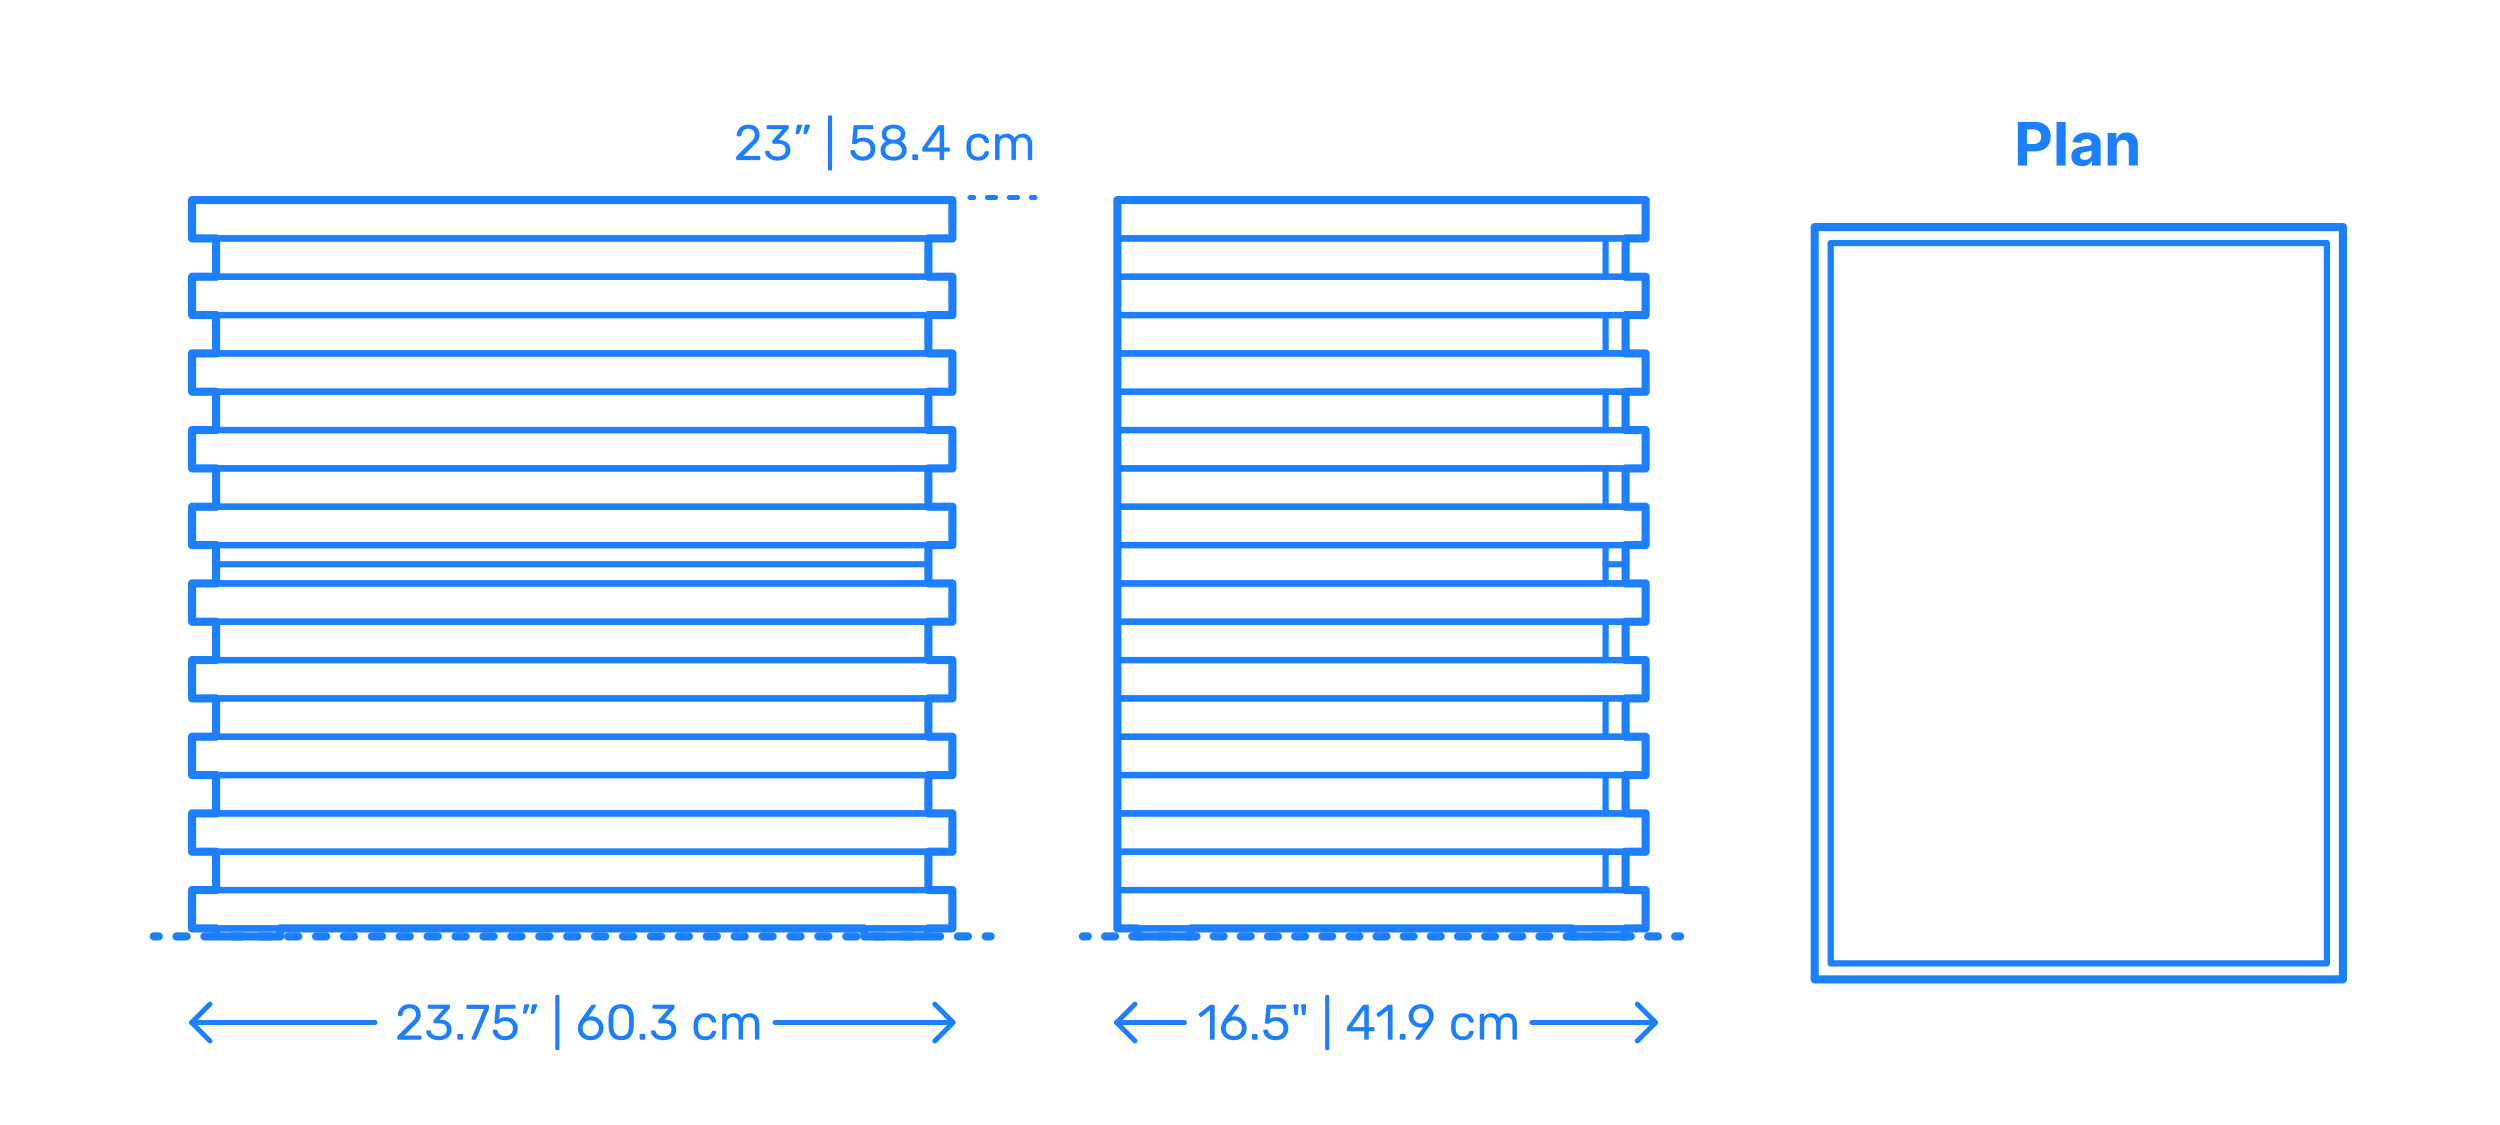 <?xml version="1.0" encoding="utf-8"?>
<!-- Generator: Adobe Illustrator 25.2.0, SVG Export Plug-In . SVG Version: 6.00 Build 0)  -->
<!DOCTYPE svg PUBLIC "-//W3C//DTD SVG 1.1//EN" "http://www.w3.org/Graphics/SVG/1.1/DTD/svg11.dtd">
<svg version="1.1" xmlns:x="http://ns.adobe.com/Extensibility/1.0/" xmlns:i="http://ns.adobe.com/AdobeIllustrator/10.0/" xmlns:graph="http://ns.adobe.com/Graphs/1.0/"
	 xmlns="http://www.w3.org/2000/svg" xmlns:xlink="http://www.w3.org/1999/xlink" x="0px" y="0px" width="1000px" height="450px"
	 viewBox="0 0 1000 450" enable-background="new 0 0 1000 450" xml:space="preserve">
<g id="FILL-BACKGROUND">
	<rect x="0" fill="#FFFFFF" width="1000" height="450"/>
</g>
<g id="N-DIMENSIONS">
	<g id="MTEXT_20_">
		<g>
			<g>
				<g>
					<path fill="#1B7FFF" d="M807.147,66.226V48.771h6.886c1.324,0,2.452,0.251,3.384,0.754c0.932,0.503,1.643,1.199,2.135,2.088
						c0.491,0.89,0.737,1.913,0.737,3.072s-0.25,2.182-0.75,3.068s-1.223,1.577-2.169,2.071c-0.946,0.494-2.09,0.741-3.431,0.741
						h-4.389v-2.957h3.792c0.71,0,1.297-0.124,1.76-0.371c0.463-0.247,0.81-0.591,1.04-1.031s0.345-0.947,0.345-1.521
						c0-0.579-0.115-1.086-0.345-1.521c-0.23-0.435-0.578-0.772-1.044-1.014s-1.057-0.362-1.773-0.362h-2.488v14.438H807.147z"/>
					<path fill="#1B7FFF" d="M826.255,48.771v17.454h-3.631V48.771H826.255z"/>
					<path fill="#1B7FFF" d="M832.885,66.473c-0.835,0-1.58-0.146-2.233-0.438c-0.653-0.293-1.169-0.728-1.547-1.305
						c-0.378-0.576-0.566-1.297-0.566-2.16c0-0.728,0.133-1.338,0.4-1.832c0.267-0.495,0.631-0.893,1.091-1.193
						c0.46-0.301,0.984-0.528,1.572-0.682c0.588-0.153,1.206-0.262,1.854-0.324c0.761-0.079,1.375-0.154,1.841-0.226
						s0.804-0.178,1.014-0.32c0.21-0.142,0.315-0.352,0.315-0.63v-0.052c0-0.539-0.169-0.957-0.507-1.253
						c-0.338-0.295-0.817-0.442-1.436-0.442c-0.653,0-1.173,0.144-1.56,0.43c-0.386,0.287-0.642,0.646-0.767,1.078l-3.358-0.272
						c0.17-0.795,0.506-1.484,1.006-2.066c0.5-0.583,1.146-1.031,1.939-1.347c0.792-0.315,1.711-0.474,2.757-0.474
						c0.728,0,1.425,0.086,2.092,0.256c0.667,0.171,1.262,0.435,1.781,0.793c0.52,0.357,0.931,0.816,1.231,1.376
						c0.301,0.56,0.452,1.229,0.452,2.008v8.829h-3.443V64.41h-0.103c-0.21,0.409-0.491,0.769-0.844,1.078
						c-0.352,0.31-0.775,0.552-1.27,0.725C834.104,66.386,833.533,66.473,832.885,66.473z M833.925,63.967
						c0.534,0,1.005-0.106,1.415-0.319s0.73-0.501,0.963-0.865c0.233-0.363,0.349-0.775,0.349-1.235v-1.39
						c-0.114,0.074-0.269,0.141-0.464,0.2s-0.417,0.114-0.661,0.162c-0.244,0.049-0.489,0.091-0.733,0.128s-0.466,0.069-0.665,0.098
						c-0.426,0.062-0.798,0.162-1.117,0.299c-0.318,0.136-0.565,0.319-0.741,0.55c-0.176,0.229-0.264,0.516-0.264,0.856
						c0,0.494,0.18,0.871,0.541,1.129C832.909,63.838,833.368,63.967,833.925,63.967z"/>
					<path fill="#1B7FFF" d="M846.708,58.657v7.568h-3.631V53.135h3.46v2.31h0.153c0.29-0.762,0.775-1.365,1.458-1.812
						c0.682-0.445,1.508-0.669,2.48-0.669c0.909,0,1.702,0.199,2.378,0.597c0.676,0.398,1.202,0.965,1.577,1.7
						c0.375,0.736,0.562,1.612,0.562,2.63v8.335h-3.631v-7.688c0.006-0.801-0.199-1.428-0.613-1.879
						c-0.415-0.452-0.986-0.678-1.713-0.678c-0.489,0-0.919,0.105-1.291,0.315s-0.662,0.516-0.87,0.916
						C846.821,57.613,846.714,58.095,846.708,58.657z"/>
				</g>
			</g>
		</g>
	</g>
	<g>
		<g>
			<g id="MTEXT_73_">
				<g>
					<g>
						<g>
							<path fill="#1B7FFF" d="M294.577,63.917c-0.087-0.087-0.13-0.197-0.13-0.33v-0.6c0-0.307,0.167-0.6,0.5-0.88l4.36-4.34
								c0.987-0.84,1.667-1.527,2.04-2.06c0.373-0.533,0.56-1.1,0.56-1.7c0-0.787-0.22-1.403-0.66-1.85
								c-0.44-0.446-1.08-0.67-1.92-0.67c-0.8,0-1.433,0.233-1.9,0.7s-0.753,1.093-0.86,1.88c-0.027,0.147-0.094,0.26-0.2,0.34
								c-0.107,0.08-0.213,0.12-0.32,0.12h-0.96c-0.12,0-0.22-0.04-0.3-0.12c-0.08-0.08-0.12-0.173-0.12-0.28
								c0.026-0.707,0.216-1.39,0.57-2.05c0.353-0.66,0.876-1.2,1.57-1.62s1.533-0.63,2.52-0.63c1.493,0,2.617,0.39,3.37,1.17
								c0.753,0.78,1.13,1.77,1.13,2.97c0,0.84-0.203,1.597-0.61,2.27c-0.407,0.673-1.043,1.383-1.91,2.13l-3.94,4h6.3
								c0.146,0,0.26,0.04,0.34,0.12s0.12,0.193,0.12,0.34v0.76c0,0.133-0.043,0.243-0.13,0.33c-0.086,0.087-0.197,0.13-0.33,0.13
								h-8.76C294.773,64.047,294.664,64.004,294.577,63.917z"/>
							<path fill="#1B7FFF" d="M308.367,63.737c-0.76-0.34-1.337-0.783-1.73-1.33c-0.394-0.546-0.604-1.113-0.63-1.7
								c0-0.12,0.04-0.217,0.12-0.29s0.18-0.11,0.3-0.11h0.9c0.146,0,0.267,0.03,0.36,0.09s0.167,0.177,0.22,0.35
								c0.173,0.68,0.55,1.16,1.13,1.44c0.58,0.28,1.263,0.42,2.05,0.42c0.96,0,1.723-0.23,2.29-0.69
								c0.566-0.46,0.85-1.117,0.85-1.97c0-1.626-0.994-2.44-2.98-2.44h-1.88c-0.134,0-0.244-0.043-0.33-0.13
								c-0.087-0.086-0.13-0.197-0.13-0.33v-0.52c0-0.2,0.073-0.373,0.22-0.52l3.9-4.32h-5.92c-0.133,0-0.243-0.04-0.33-0.12
								s-0.13-0.187-0.13-0.32v-0.72c0-0.146,0.043-0.263,0.13-0.35c0.087-0.086,0.197-0.13,0.33-0.13h7.92
								c0.146,0,0.263,0.043,0.35,0.13c0.086,0.087,0.13,0.204,0.13,0.35v0.66c0,0.147-0.067,0.3-0.2,0.46l-3.9,4.38h0.32
								c1.36,0.04,2.437,0.394,3.23,1.06c0.793,0.667,1.19,1.64,1.19,2.92c0,0.88-0.217,1.637-0.65,2.27
								c-0.434,0.633-1.037,1.12-1.81,1.46c-0.773,0.34-1.647,0.51-2.62,0.51C310.027,64.247,309.127,64.077,308.367,63.737z"/>
							<path fill="#1B7FFF" d="M318.316,53.527c-0.06-0.08-0.077-0.18-0.05-0.3l0.44-2.8c0.053-0.386,0.24-0.58,0.56-0.58h1.279
								c0.093,0,0.17,0.034,0.23,0.1c0.06,0.067,0.09,0.147,0.09,0.24c0,0.133-0.02,0.24-0.06,0.32l-1.04,2.7
								c-0.067,0.146-0.14,0.257-0.22,0.33s-0.2,0.11-0.36,0.11h-0.62C318.459,53.647,318.376,53.607,318.316,53.527z
								 M321.456,53.527c-0.06-0.08-0.077-0.18-0.05-0.3l0.44-2.8c0.053-0.386,0.24-0.58,0.56-0.58h1.28
								c0.093,0,0.17,0.034,0.23,0.1c0.06,0.067,0.09,0.147,0.09,0.24c0,0.133-0.02,0.24-0.06,0.32l-1.04,2.7
								c-0.067,0.146-0.14,0.257-0.22,0.33s-0.2,0.11-0.36,0.11h-0.62C321.599,53.647,321.516,53.607,321.456,53.527z"/>
							<path fill="#1B7FFF" d="M331.326,68.077c-0.08-0.086-0.12-0.197-0.12-0.33v-21.16c0-0.133,0.04-0.243,0.12-0.33
								c0.08-0.086,0.187-0.13,0.32-0.13h0.74c0.133,0,0.243,0.043,0.33,0.13c0.087,0.087,0.13,0.197,0.13,0.33v21.16
								c0,0.133-0.043,0.243-0.13,0.33c-0.086,0.087-0.197,0.13-0.33,0.13h-0.74C331.512,68.207,331.406,68.164,331.326,68.077z"/>
							<path fill="#1B7FFF" d="M342.465,63.707c-0.734-0.36-1.293-0.83-1.68-1.41s-0.593-1.203-0.62-1.87v-0.04
								c0-0.106,0.04-0.193,0.12-0.26c0.08-0.066,0.173-0.1,0.28-0.1h0.98c0.28,0,0.46,0.147,0.54,0.44
								c0.2,0.72,0.57,1.257,1.11,1.61c0.54,0.354,1.163,0.53,1.87,0.53c0.907,0,1.66-0.277,2.26-0.83s0.9-1.316,0.9-2.29
								c0-0.893-0.3-1.603-0.9-2.13s-1.354-0.79-2.26-0.79c-0.48,0-0.867,0.06-1.16,0.18c-0.293,0.12-0.594,0.293-0.9,0.52
								c-0.173,0.133-0.316,0.23-0.43,0.29c-0.113,0.06-0.237,0.09-0.37,0.09h-0.96c-0.12,0-0.227-0.043-0.32-0.13
								c-0.094-0.087-0.134-0.19-0.12-0.31l0.62-6.66c0.04-0.333,0.207-0.5,0.5-0.5h6.92c0.146,0,0.26,0.04,0.34,0.12
								s0.12,0.193,0.12,0.34v0.74c0,0.133-0.043,0.24-0.13,0.32c-0.087,0.08-0.197,0.12-0.33,0.12h-5.76l-0.36,4.02
								c0.64-0.453,1.5-0.68,2.58-0.68c0.893,0,1.707,0.177,2.44,0.53c0.733,0.354,1.316,0.87,1.75,1.55
								c0.433,0.68,0.65,1.487,0.65,2.42c0,0.987-0.217,1.837-0.65,2.55c-0.434,0.714-1.033,1.253-1.8,1.62
								c-0.767,0.367-1.644,0.55-2.63,0.55C344.065,64.247,343.198,64.067,342.465,63.707z"/>
							<path fill="#1B7FFF" d="M354.715,63.737c-0.793-0.34-1.41-0.83-1.85-1.47c-0.44-0.64-0.66-1.387-0.66-2.24
								c0-0.787,0.196-1.477,0.59-2.07c0.393-0.593,0.923-1.05,1.59-1.37c-0.533-0.307-0.947-0.71-1.24-1.21
								c-0.293-0.5-0.44-1.09-0.44-1.77c0-1.16,0.433-2.077,1.3-2.75s2.007-1.01,3.42-1.01s2.55,0.333,3.41,1
								c0.86,0.667,1.29,1.587,1.29,2.76c0,0.667-0.147,1.25-0.44,1.75c-0.293,0.5-0.7,0.91-1.22,1.23
								c0.667,0.32,1.197,0.777,1.59,1.37c0.393,0.593,0.59,1.29,0.59,2.09c0,0.854-0.22,1.597-0.66,2.23s-1.057,1.12-1.85,1.46
								s-1.697,0.51-2.71,0.51S355.508,64.077,354.715,63.737z M359.795,61.967c0.633-0.48,0.95-1.12,0.95-1.92
								s-0.317-1.44-0.95-1.92s-1.423-0.72-2.37-0.72c-0.96,0-1.757,0.24-2.39,0.72c-0.634,0.48-0.95,1.12-0.95,1.92
								s0.316,1.44,0.95,1.92c0.633,0.48,1.43,0.72,2.39,0.72C358.372,62.687,359.162,62.447,359.795,61.967z M359.485,55.247
								c0.56-0.4,0.84-0.933,0.84-1.6c0-0.68-0.277-1.223-0.83-1.63c-0.554-0.407-1.244-0.61-2.07-0.61
								c-0.84,0-1.533,0.204-2.08,0.61s-0.82,0.95-0.82,1.63c0,0.68,0.273,1.223,0.82,1.63s1.24,0.61,2.08,0.61
								C358.238,55.86,358.925,55.647,359.485,55.247z"/>
							<path fill="#1B7FFF" d="M365.055,63.917c-0.087-0.087-0.13-0.197-0.13-0.33v-1.38c0-0.133,0.043-0.247,0.13-0.34
								c0.086-0.093,0.196-0.14,0.33-0.14h1.38c0.133,0,0.243,0.047,0.33,0.14c0.087,0.094,0.13,0.207,0.13,0.34v1.38
								c0,0.133-0.043,0.243-0.13,0.33c-0.086,0.087-0.197,0.13-0.33,0.13h-1.38C365.251,64.047,365.142,64.004,365.055,63.917z"/>
							<path fill="#1B7FFF" d="M375.955,63.917c-0.087-0.087-0.13-0.197-0.13-0.33v-2.92h-6.5c-0.133,0-0.243-0.043-0.33-0.13
								c-0.087-0.087-0.13-0.197-0.13-0.33v-0.74c0-0.187,0.073-0.387,0.22-0.6l6.02-8.48c0.067-0.106,0.167-0.19,0.3-0.25
								c0.133-0.06,0.28-0.09,0.44-0.09h1.36c0.146,0,0.26,0.04,0.34,0.12c0.08,0.08,0.12,0.193,0.12,0.34v8.48h1.82
								c0.133,0,0.243,0.043,0.33,0.13c0.087,0.087,0.13,0.197,0.13,0.33v0.76c0,0.133-0.043,0.243-0.13,0.33
								c-0.087,0.086-0.197,0.13-0.33,0.13h-1.82v2.92c0,0.133-0.043,0.243-0.13,0.33c-0.087,0.087-0.197,0.13-0.33,0.13h-0.92
								C376.151,64.047,376.041,64.004,375.955,63.917z M370.945,59.027h4.9v-6.96L370.945,59.027z"/>
							<path fill="#1B7FFF" d="M387.844,63.037c-0.8-0.807-1.22-1.937-1.26-3.39l-0.02-0.8l0.02-0.8
								c0.04-1.453,0.46-2.583,1.26-3.39c0.8-0.807,1.913-1.21,3.34-1.21c0.96,0,1.77,0.17,2.43,0.51
								c0.66,0.34,1.153,0.763,1.48,1.27s0.503,1.013,0.53,1.52c0.013,0.12-0.03,0.227-0.13,0.32c-0.1,0.093-0.21,0.14-0.33,0.14
								h-0.88c-0.133,0-0.233-0.03-0.3-0.09c-0.067-0.06-0.133-0.17-0.2-0.33c-0.24-0.653-0.57-1.117-0.99-1.39
								s-0.95-0.41-1.59-0.41c-0.84,0-1.507,0.26-2,0.78c-0.494,0.52-0.76,1.313-0.8,2.38l-0.02,0.7l0.02,0.7
								c0.04,1.067,0.307,1.86,0.8,2.38c0.493,0.52,1.16,0.78,2,0.78c0.653,0,1.187-0.137,1.6-0.41
								c0.414-0.273,0.74-0.736,0.98-1.39c0.067-0.16,0.133-0.27,0.2-0.33c0.066-0.06,0.167-0.09,0.3-0.09h0.88
								c0.12,0,0.23,0.047,0.33,0.14c0.1,0.093,0.143,0.2,0.13,0.32c-0.027,0.494-0.204,0.994-0.53,1.5
								c-0.327,0.507-0.82,0.934-1.48,1.28c-0.66,0.346-1.47,0.52-2.43,0.52C389.757,64.247,388.645,63.844,387.844,63.037z"/>
							<path fill="#1B7FFF" d="M398.154,63.917c-0.087-0.087-0.13-0.197-0.13-0.33v-9.48c0-0.133,0.043-0.243,0.13-0.33
								c0.087-0.086,0.197-0.13,0.33-0.13h0.84c0.133,0,0.24,0.043,0.32,0.13c0.08,0.087,0.12,0.197,0.12,0.33v0.68
								c0.72-0.894,1.693-1.34,2.92-1.34c1.466,0,2.506,0.614,3.12,1.84c0.32-0.56,0.777-1.007,1.37-1.34
								c0.593-0.333,1.257-0.5,1.99-0.5c1.093,0,1.986,0.374,2.68,1.12c0.693,0.747,1.04,1.827,1.04,3.24v5.78
								c0,0.133-0.043,0.243-0.13,0.33c-0.087,0.087-0.197,0.13-0.33,0.13h-0.86c-0.133,0-0.244-0.043-0.33-0.13
								c-0.087-0.087-0.13-0.197-0.13-0.33v-5.6c0-1.066-0.22-1.83-0.66-2.29s-1.02-0.69-1.74-0.69c-0.64,0-1.19,0.237-1.65,0.71
								c-0.46,0.474-0.69,1.23-0.69,2.27v5.6c0,0.133-0.043,0.243-0.13,0.33c-0.087,0.087-0.197,0.13-0.33,0.13h-0.88
								c-0.133,0-0.244-0.043-0.33-0.13c-0.087-0.087-0.13-0.197-0.13-0.33v-5.6c0-1.053-0.23-1.813-0.69-2.28s-1.03-0.7-1.71-0.7
								c-0.64,0-1.19,0.233-1.65,0.7c-0.46,0.467-0.69,1.22-0.69,2.26v5.62c0,0.133-0.043,0.243-0.13,0.33
								c-0.087,0.087-0.197,0.13-0.33,0.13h-0.88C398.351,64.047,398.241,64.004,398.154,63.917z"/>
						</g>
					</g>
				</g>
			</g>
			<g>
				<g>
					
						<line fill="none" stroke="#1B7FFF" stroke-width="2" stroke-linecap="round" stroke-linejoin="round" x1="414" y1="79" x2="412.5" y2="79"/>
					
						<line fill="none" stroke="#1B7FFF" stroke-width="2" stroke-linecap="round" stroke-linejoin="round" stroke-dasharray="3.286,5.476" x1="407.024" y1="79" x2="392.238" y2="79"/>
					
						<line fill="none" stroke="#1B7FFF" stroke-width="2" stroke-linecap="round" stroke-linejoin="round" x1="389.5" y1="79" x2="388" y2="79"/>
				</g>
			</g>
		</g>
		<g>
			<g id="POLYLINE_357_">
				
					<polyline fill="none" stroke="#1B7FFF" stroke-width="2" stroke-linecap="round" stroke-linejoin="round" stroke-miterlimit="10" points="
					373.94,401.663 381.288,409.01 373.94,416.358 				"/>
			</g>
			<g id="POLYLINE_356_">
				
					<polyline fill="none" stroke="#1B7FFF" stroke-width="2" stroke-linecap="round" stroke-linejoin="round" stroke-miterlimit="10" points="
					83.981,401.663 76.633,409.01 83.981,416.358 				"/>
			</g>
			<g id="MTEXT_71_">
				<g>
					<g>
						<g>
							<path fill="#1B7FFF" d="M159.046,415.751c-0.087-0.087-0.13-0.197-0.13-0.33v-0.6c0-0.307,0.167-0.6,0.5-0.88l4.36-4.34
								c0.987-0.84,1.667-1.527,2.04-2.06c0.373-0.533,0.56-1.1,0.56-1.7c0-0.787-0.22-1.403-0.66-1.85
								c-0.44-0.446-1.08-0.67-1.92-0.67c-0.8,0-1.433,0.233-1.9,0.7s-0.753,1.093-0.86,1.88c-0.027,0.147-0.094,0.26-0.2,0.34
								c-0.107,0.08-0.213,0.12-0.32,0.12h-0.96c-0.12,0-0.22-0.04-0.3-0.12c-0.08-0.08-0.12-0.173-0.12-0.28
								c0.026-0.707,0.216-1.39,0.57-2.05c0.353-0.66,0.876-1.2,1.57-1.62s1.533-0.63,2.52-0.63c1.493,0,2.617,0.39,3.37,1.17
								c0.753,0.78,1.13,1.77,1.13,2.97c0,0.84-0.203,1.597-0.61,2.27c-0.407,0.673-1.043,1.383-1.91,2.13l-3.94,4h6.3
								c0.146,0,0.26,0.04,0.34,0.12s0.12,0.193,0.12,0.34v0.76c0,0.133-0.043,0.243-0.13,0.33c-0.086,0.087-0.197,0.13-0.33,0.13
								h-8.76C159.243,415.881,159.133,415.838,159.046,415.751z"/>
							<path fill="#1B7FFF" d="M172.836,415.571c-0.76-0.34-1.337-0.783-1.73-1.33c-0.394-0.546-0.604-1.113-0.63-1.7
								c0-0.12,0.04-0.217,0.12-0.29s0.18-0.11,0.3-0.11h0.9c0.146,0,0.267,0.03,0.36,0.09s0.167,0.177,0.22,0.35
								c0.173,0.68,0.55,1.16,1.13,1.44c0.58,0.28,1.263,0.42,2.05,0.42c0.96,0,1.723-0.23,2.29-0.69
								c0.566-0.46,0.85-1.117,0.85-1.97c0-1.626-0.994-2.44-2.98-2.44h-1.88c-0.134,0-0.244-0.043-0.33-0.13
								c-0.087-0.086-0.13-0.197-0.13-0.33v-0.52c0-0.2,0.073-0.373,0.22-0.52l3.9-4.32h-5.92c-0.133,0-0.243-0.04-0.33-0.12
								s-0.13-0.187-0.13-0.32v-0.72c0-0.146,0.043-0.263,0.13-0.35c0.087-0.086,0.197-0.13,0.33-0.13h7.92
								c0.146,0,0.263,0.043,0.35,0.13c0.086,0.087,0.13,0.204,0.13,0.35v0.66c0,0.147-0.067,0.3-0.2,0.46l-3.9,4.38h0.32
								c1.36,0.04,2.437,0.394,3.23,1.06c0.793,0.667,1.19,1.64,1.19,2.92c0,0.88-0.217,1.637-0.65,2.27
								c-0.434,0.633-1.037,1.12-1.81,1.46c-0.773,0.34-1.647,0.51-2.62,0.51C174.496,416.081,173.596,415.911,172.836,415.571z"/>
							<path fill="#1B7FFF" d="M183.066,415.751c-0.087-0.087-0.13-0.197-0.13-0.33v-1.38c0-0.133,0.043-0.247,0.13-0.34
								c0.086-0.093,0.196-0.14,0.33-0.14h1.38c0.133,0,0.243,0.047,0.33,0.14c0.087,0.094,0.13,0.207,0.13,0.34v1.38
								c0,0.133-0.043,0.243-0.13,0.33c-0.086,0.087-0.197,0.13-0.33,0.13h-1.38C183.262,415.881,183.152,415.838,183.066,415.751z"
								/>
							<path fill="#1B7FFF" d="M188.686,415.751c-0.073-0.087-0.11-0.19-0.11-0.31l0.04-0.18l5-11.7h-6.6
								c-0.133,0-0.244-0.043-0.33-0.13c-0.087-0.086-0.13-0.196-0.13-0.33v-0.74c0-0.146,0.04-0.263,0.12-0.35
								c0.08-0.086,0.193-0.13,0.34-0.13h8.16c0.146,0,0.26,0.043,0.34,0.13c0.08,0.087,0.12,0.204,0.12,0.35v0.68
								c0,0.24-0.054,0.5-0.16,0.78l-4.94,11.56c-0.067,0.147-0.14,0.267-0.22,0.36c-0.08,0.094-0.193,0.14-0.34,0.14h-1
								C188.855,415.881,188.759,415.838,188.686,415.751z"/>
							<path fill="#1B7FFF" d="M199.396,415.541c-0.734-0.36-1.293-0.83-1.68-1.41s-0.593-1.203-0.62-1.87v-0.04
								c0-0.106,0.04-0.193,0.12-0.26c0.08-0.066,0.173-0.1,0.28-0.1h0.98c0.28,0,0.46,0.147,0.54,0.44
								c0.2,0.72,0.57,1.257,1.11,1.61c0.54,0.354,1.163,0.53,1.87,0.53c0.907,0,1.66-0.277,2.26-0.83s0.9-1.316,0.9-2.29
								c0-0.893-0.3-1.603-0.9-2.13s-1.354-0.79-2.26-0.79c-0.48,0-0.867,0.06-1.16,0.18c-0.293,0.12-0.594,0.293-0.9,0.52
								c-0.173,0.133-0.316,0.23-0.43,0.29c-0.113,0.06-0.237,0.09-0.37,0.09h-0.96c-0.12,0-0.227-0.043-0.32-0.13
								c-0.094-0.087-0.134-0.19-0.12-0.31l0.62-6.66c0.04-0.333,0.207-0.5,0.5-0.5h6.92c0.146,0,0.26,0.04,0.34,0.12
								s0.12,0.193,0.12,0.34v0.74c0,0.133-0.043,0.24-0.13,0.32c-0.087,0.08-0.197,0.12-0.33,0.12h-5.76l-0.36,4.02
								c0.64-0.453,1.5-0.68,2.58-0.68c0.893,0,1.707,0.177,2.44,0.53c0.733,0.354,1.316,0.87,1.75,1.55
								c0.433,0.68,0.65,1.487,0.65,2.42c0,0.987-0.217,1.837-0.65,2.55c-0.434,0.714-1.033,1.253-1.8,1.62
								c-0.767,0.367-1.644,0.55-2.63,0.55C200.995,416.081,200.128,415.901,199.396,415.541z"/>
							<path fill="#1B7FFF" d="M209.225,405.361c-0.06-0.08-0.077-0.18-0.05-0.3l0.44-2.8c0.053-0.386,0.24-0.58,0.56-0.58h1.28
								c0.093,0,0.17,0.034,0.23,0.1c0.06,0.067,0.09,0.147,0.09,0.24c0,0.133-0.02,0.24-0.06,0.32l-1.04,2.7
								c-0.067,0.146-0.14,0.257-0.22,0.33s-0.2,0.11-0.36,0.11h-0.62C209.368,405.481,209.285,405.441,209.225,405.361z
								 M212.365,405.361c-0.06-0.08-0.077-0.18-0.05-0.3l0.44-2.8c0.053-0.386,0.24-0.58,0.56-0.58h1.28
								c0.093,0,0.17,0.034,0.23,0.1c0.06,0.067,0.09,0.147,0.09,0.24c0,0.133-0.02,0.24-0.06,0.32l-1.04,2.7
								c-0.067,0.146-0.14,0.257-0.22,0.33s-0.2,0.11-0.36,0.11h-0.62C212.508,405.481,212.425,405.441,212.365,405.361z"/>
							<path fill="#1B7FFF" d="M222.235,419.911c-0.08-0.086-0.12-0.197-0.12-0.33v-21.16c0-0.133,0.04-0.243,0.12-0.33
								c0.08-0.086,0.187-0.13,0.32-0.13h0.74c0.133,0,0.243,0.043,0.33,0.13c0.087,0.087,0.13,0.197,0.13,0.33v21.16
								c0,0.133-0.043,0.243-0.13,0.33c-0.086,0.087-0.197,0.13-0.33,0.13h-0.74C222.421,420.041,222.315,419.998,222.235,419.911z"
								/>
							<path fill="#1B7FFF" d="M233.524,415.431c-0.78-0.433-1.374-1.017-1.78-1.75c-0.407-0.733-0.61-1.533-0.61-2.4
								c0-1.146,0.46-2.373,1.38-3.68l3.82-5.32c0.013-0.013,0.05-0.06,0.11-0.14c0.06-0.08,0.137-0.143,0.23-0.19
								c0.093-0.046,0.2-0.07,0.32-0.07h0.98c0.12,0,0.217,0.043,0.29,0.13c0.073,0.087,0.11,0.19,0.11,0.31
								c0,0.067-0.034,0.153-0.1,0.26l-2.92,4.08c0.346-0.08,0.733-0.12,1.16-0.12c0.973,0,1.83,0.217,2.57,0.65
								c0.74,0.434,1.313,1.007,1.72,1.72c0.407,0.714,0.61,1.497,0.61,2.35c0,0.854-0.203,1.65-0.61,2.39
								c-0.407,0.74-0.997,1.33-1.77,1.77s-1.687,0.66-2.74,0.66C235.227,416.081,234.304,415.864,233.524,415.431z
								 M237.894,414.061c0.493-0.24,0.886-0.597,1.18-1.07c0.293-0.473,0.44-1.043,0.44-1.71c0-0.653-0.15-1.216-0.45-1.69
								c-0.3-0.473-0.697-0.833-1.19-1.08c-0.494-0.247-1.027-0.37-1.6-0.37c-0.574,0-1.107,0.124-1.6,0.37
								c-0.494,0.247-0.887,0.607-1.18,1.08c-0.293,0.474-0.44,1.037-0.44,1.69c0,0.667,0.146,1.237,0.44,1.71
								c0.293,0.474,0.687,0.83,1.18,1.07c0.493,0.24,1.026,0.36,1.6,0.36C236.86,414.421,237.4,414.301,237.894,414.061z"/>
							<path fill="#1B7FFF" d="M244.703,414.571c-0.793-1.006-1.217-2.323-1.27-3.95l-0.02-1.72l0.02-1.78
								c0.04-1.613,0.463-2.923,1.27-3.93s2.063-1.51,3.77-1.51c1.72,0,2.983,0.503,3.79,1.51s1.23,2.317,1.27,3.93
								c0.013,0.373,0.02,0.967,0.02,1.78c0,0.787-0.007,1.36-0.02,1.72c-0.053,1.626-0.477,2.943-1.27,3.95
								c-0.793,1.007-2.057,1.51-3.79,1.51C246.753,416.081,245.497,415.578,244.703,414.571z M250.793,413.401
								c0.52-0.68,0.793-1.64,0.82-2.88c0.013-0.387,0.02-0.94,0.02-1.66c0-0.733-0.007-1.28-0.02-1.64
								c-0.027-1.227-0.303-2.183-0.83-2.87c-0.527-0.687-1.297-1.03-2.31-1.03s-1.78,0.343-2.3,1.03
								c-0.52,0.687-0.793,1.643-0.82,2.87l-0.02,1.64l0.02,1.66c0.026,1.24,0.3,2.2,0.82,2.88s1.287,1.02,2.3,1.02
								C249.5,414.421,250.273,414.081,250.793,413.401z"/>
							<path fill="#1B7FFF" d="M255.984,415.751c-0.087-0.087-0.13-0.197-0.13-0.33v-1.38c0-0.133,0.043-0.247,0.13-0.34
								c0.086-0.093,0.196-0.14,0.33-0.14h1.38c0.133,0,0.243,0.047,0.33,0.14c0.087,0.094,0.13,0.207,0.13,0.34v1.38
								c0,0.133-0.043,0.243-0.13,0.33c-0.086,0.087-0.197,0.13-0.33,0.13h-1.38C256.18,415.881,256.07,415.838,255.984,415.751z"/>
							<path fill="#1B7FFF" d="M262.714,415.571c-0.76-0.34-1.337-0.783-1.73-1.33c-0.394-0.546-0.604-1.113-0.63-1.7
								c0-0.12,0.04-0.217,0.12-0.29s0.18-0.11,0.3-0.11h0.9c0.146,0,0.267,0.03,0.36,0.09s0.167,0.177,0.22,0.35
								c0.173,0.68,0.55,1.16,1.13,1.44c0.58,0.28,1.263,0.42,2.05,0.42c0.96,0,1.723-0.23,2.29-0.69
								c0.566-0.46,0.85-1.117,0.85-1.97c0-1.626-0.994-2.44-2.98-2.44h-1.88c-0.134,0-0.244-0.043-0.33-0.13
								c-0.087-0.086-0.13-0.197-0.13-0.33v-0.52c0-0.2,0.073-0.373,0.22-0.52l3.9-4.32h-5.92c-0.133,0-0.243-0.04-0.33-0.12
								s-0.13-0.187-0.13-0.32v-0.72c0-0.146,0.043-0.263,0.13-0.35c0.087-0.086,0.197-0.13,0.33-0.13h7.92
								c0.146,0,0.263,0.043,0.35,0.13c0.086,0.087,0.13,0.204,0.13,0.35v0.66c0,0.147-0.067,0.3-0.2,0.46l-3.9,4.38h0.32
								c1.36,0.04,2.437,0.394,3.23,1.06c0.793,0.667,1.19,1.64,1.19,2.92c0,0.88-0.217,1.637-0.65,2.27
								c-0.434,0.633-1.037,1.12-1.81,1.46c-0.773,0.34-1.647,0.51-2.62,0.51C264.374,416.081,263.474,415.911,262.714,415.571z"/>
							<path fill="#1B7FFF" d="M278.693,414.871c-0.8-0.807-1.22-1.937-1.26-3.39l-0.02-0.8l0.02-0.8
								c0.04-1.453,0.46-2.583,1.26-3.39c0.8-0.807,1.913-1.21,3.34-1.21c0.96,0,1.77,0.17,2.429,0.51
								c0.66,0.34,1.153,0.763,1.48,1.27s0.503,1.013,0.53,1.52c0.013,0.12-0.03,0.227-0.13,0.32c-0.1,0.093-0.21,0.14-0.33,0.14
								h-0.88c-0.133,0-0.233-0.03-0.3-0.09c-0.067-0.06-0.133-0.17-0.2-0.33c-0.24-0.653-0.57-1.117-0.989-1.39
								c-0.42-0.273-0.95-0.41-1.59-0.41c-0.84,0-1.507,0.26-2,0.78c-0.494,0.52-0.76,1.313-0.8,2.38l-0.02,0.7l0.02,0.7
								c0.04,1.067,0.307,1.86,0.8,2.38c0.493,0.52,1.16,0.78,2,0.78c0.653,0,1.187-0.137,1.6-0.41
								c0.413-0.273,0.74-0.736,0.979-1.39c0.067-0.16,0.133-0.27,0.2-0.33c0.066-0.06,0.167-0.09,0.3-0.09h0.88
								c0.12,0,0.23,0.047,0.33,0.14c0.1,0.093,0.143,0.2,0.13,0.32c-0.027,0.494-0.204,0.994-0.53,1.5
								c-0.327,0.507-0.82,0.934-1.48,1.28c-0.659,0.346-1.469,0.52-2.429,0.52C280.606,416.081,279.493,415.678,278.693,414.871z"
								/>
							<path fill="#1B7FFF" d="M289.002,415.751c-0.087-0.087-0.13-0.197-0.13-0.33v-9.48c0-0.133,0.043-0.243,0.13-0.33
								c0.087-0.086,0.197-0.13,0.33-0.13h0.84c0.133,0,0.24,0.043,0.32,0.13c0.08,0.087,0.12,0.197,0.12,0.33v0.68
								c0.72-0.894,1.693-1.34,2.92-1.34c1.466,0,2.506,0.614,3.12,1.84c0.32-0.56,0.777-1.007,1.37-1.34
								c0.593-0.333,1.257-0.5,1.99-0.5c1.093,0,1.986,0.374,2.68,1.12c0.693,0.747,1.04,1.827,1.04,3.24v5.78
								c0,0.133-0.043,0.243-0.13,0.33c-0.087,0.087-0.197,0.13-0.33,0.13h-0.86c-0.133,0-0.244-0.043-0.33-0.13
								c-0.087-0.087-0.13-0.197-0.13-0.33v-5.6c0-1.066-0.22-1.83-0.66-2.29s-1.02-0.69-1.74-0.69c-0.64,0-1.19,0.237-1.65,0.71
								c-0.46,0.474-0.69,1.23-0.69,2.27v5.6c0,0.133-0.043,0.243-0.13,0.33c-0.087,0.087-0.197,0.13-0.33,0.13h-0.88
								c-0.133,0-0.244-0.043-0.33-0.13c-0.087-0.087-0.13-0.197-0.13-0.33v-5.6c0-1.053-0.23-1.813-0.69-2.28s-1.03-0.7-1.71-0.7
								c-0.64,0-1.19,0.233-1.65,0.7c-0.46,0.467-0.69,1.22-0.69,2.26v5.62c0,0.133-0.043,0.243-0.13,0.33
								c-0.087,0.087-0.197,0.13-0.33,0.13h-0.88C289.199,415.881,289.089,415.838,289.002,415.751z"/>
						</g>
					</g>
				</g>
			</g>
			<g id="POLYLINE_355_">
				
					<line fill="none" stroke="#1B7FFF" stroke-width="2" stroke-linecap="round" stroke-linejoin="round" stroke-miterlimit="10" x1="380.288" y1="409.01" x2="310" y2="409.01"/>
			</g>
			<g id="POLYLINE_354_">
				
					<line fill="none" stroke="#1B7FFF" stroke-width="2" stroke-linecap="round" stroke-linejoin="round" stroke-miterlimit="10" x1="150" y1="409.01" x2="76.633" y2="409.01"/>
			</g>
		</g>
		<g>
			<g id="POLYLINE_353_">
				
					<polyline fill="none" stroke="#1B7FFF" stroke-width="2" stroke-linecap="round" stroke-linejoin="round" stroke-miterlimit="10" points="
					654.94,401.663 662.288,409.01 654.94,416.358 				"/>
			</g>
			<g id="POLYLINE_352_">
				
					<polyline fill="none" stroke="#1B7FFF" stroke-width="2" stroke-linecap="round" stroke-linejoin="round" stroke-miterlimit="10" points="
					453.981,401.663 446.633,409.01 453.981,416.358 				"/>
			</g>
			<g id="MTEXT_64_">
				<g>
					<g>
						<g>
							<path fill="#1B7FFF" d="M484.106,415.751c-0.08-0.087-0.12-0.197-0.12-0.33v-11.28l-3.36,2.58
								c-0.094,0.08-0.194,0.12-0.3,0.12c-0.12,0-0.233-0.066-0.34-0.2l-0.48-0.62c-0.067-0.093-0.1-0.187-0.1-0.28
								c0-0.146,0.066-0.267,0.2-0.36l4.34-3.36c0.146-0.093,0.32-0.14,0.52-0.14h0.94c0.133,0,0.243,0.043,0.33,0.13
								c0.086,0.087,0.13,0.197,0.13,0.33v13.08c0,0.133-0.043,0.243-0.13,0.33c-0.087,0.087-0.197,0.13-0.33,0.13h-0.98
								C484.292,415.881,484.186,415.838,484.106,415.751z"/>
							<path fill="#1B7FFF" d="M490.776,415.431c-0.78-0.433-1.374-1.017-1.78-1.75c-0.407-0.733-0.61-1.533-0.61-2.4
								c0-1.146,0.46-2.373,1.38-3.68l3.82-5.32c0.013-0.013,0.05-0.06,0.11-0.14c0.06-0.08,0.137-0.143,0.23-0.19
								c0.093-0.046,0.2-0.07,0.32-0.07h0.98c0.12,0,0.217,0.043,0.29,0.13c0.073,0.087,0.11,0.19,0.11,0.31
								c0,0.067-0.034,0.153-0.1,0.26l-2.92,4.08c0.346-0.08,0.733-0.12,1.16-0.12c0.973,0,1.83,0.217,2.57,0.65
								c0.74,0.434,1.313,1.007,1.72,1.72c0.406,0.714,0.609,1.497,0.609,2.35c0,0.854-0.203,1.65-0.609,2.39
								c-0.407,0.74-0.997,1.33-1.77,1.77s-1.687,0.66-2.74,0.66C492.479,416.081,491.556,415.864,490.776,415.431z
								 M495.146,414.061c0.493-0.24,0.886-0.597,1.18-1.07c0.293-0.473,0.44-1.043,0.44-1.71c0-0.653-0.15-1.216-0.45-1.69
								c-0.3-0.473-0.697-0.833-1.19-1.08c-0.494-0.247-1.027-0.37-1.6-0.37c-0.574,0-1.107,0.124-1.6,0.37
								c-0.494,0.247-0.887,0.607-1.18,1.08c-0.293,0.474-0.44,1.037-0.44,1.69c0,0.667,0.146,1.237,0.44,1.71
								c0.293,0.474,0.687,0.83,1.18,1.07c0.493,0.24,1.026,0.36,1.6,0.36C494.112,414.421,494.652,414.301,495.146,414.061z"/>
							<path fill="#1B7FFF" d="M500.895,415.751c-0.087-0.087-0.13-0.197-0.13-0.33v-1.38c0-0.133,0.043-0.247,0.13-0.34
								c0.086-0.093,0.196-0.14,0.33-0.14h1.38c0.133,0,0.243,0.047,0.33,0.14c0.087,0.094,0.13,0.207,0.13,0.34v1.38
								c0,0.133-0.043,0.243-0.13,0.33c-0.086,0.087-0.197,0.13-0.33,0.13h-1.38C501.091,415.881,500.981,415.838,500.895,415.751z"
								/>
							<path fill="#1B7FFF" d="M507.625,415.541c-0.734-0.36-1.293-0.83-1.68-1.41s-0.593-1.203-0.62-1.87v-0.04
								c0-0.106,0.04-0.193,0.12-0.26c0.08-0.066,0.173-0.1,0.28-0.1h0.98c0.28,0,0.46,0.147,0.54,0.44
								c0.2,0.72,0.57,1.257,1.11,1.61c0.54,0.354,1.163,0.53,1.87,0.53c0.907,0,1.66-0.277,2.26-0.83s0.9-1.316,0.9-2.29
								c0-0.893-0.3-1.603-0.9-2.13s-1.354-0.79-2.26-0.79c-0.48,0-0.867,0.06-1.16,0.18c-0.293,0.12-0.594,0.293-0.9,0.52
								c-0.173,0.133-0.316,0.23-0.43,0.29c-0.113,0.06-0.237,0.09-0.37,0.09h-0.96c-0.12,0-0.227-0.043-0.32-0.13
								c-0.094-0.087-0.134-0.19-0.12-0.31l0.62-6.66c0.04-0.333,0.207-0.5,0.5-0.5h6.92c0.146,0,0.26,0.04,0.34,0.12
								s0.12,0.193,0.12,0.34v0.74c0,0.133-0.043,0.24-0.13,0.32c-0.087,0.08-0.197,0.12-0.33,0.12h-5.76l-0.36,4.02
								c0.64-0.453,1.5-0.68,2.58-0.68c0.893,0,1.707,0.177,2.44,0.53c0.733,0.354,1.316,0.87,1.75,1.55
								c0.433,0.68,0.65,1.487,0.65,2.42c0,0.987-0.217,1.837-0.65,2.55c-0.434,0.714-1.033,1.253-1.8,1.62
								c-0.767,0.367-1.644,0.55-2.63,0.55C509.225,416.081,508.358,415.901,507.625,415.541z"/>
							<path fill="#1B7FFF" d="M517.725,405.621l-0.34-3.48v-0.08c0-0.12,0.037-0.213,0.11-0.28c0.073-0.066,0.17-0.1,0.29-0.1h1.26
								c0.133,0,0.237,0.043,0.31,0.13s0.103,0.197,0.09,0.33l-0.34,3.48c-0.027,0.293-0.16,0.44-0.4,0.44h-0.58
								C517.885,406.061,517.751,405.914,517.725,405.621z M520.785,405.621l-0.34-3.48v-0.04c0-0.133,0.036-0.237,0.11-0.31
								c0.073-0.073,0.17-0.11,0.29-0.11h1.26c0.133,0,0.237,0.043,0.31,0.13s0.103,0.197,0.09,0.33l-0.34,3.48
								c-0.027,0.293-0.16,0.44-0.4,0.44h-0.58C520.945,406.061,520.811,405.914,520.785,405.621z"/>
							<path fill="#1B7FFF" d="M530.185,419.911c-0.08-0.086-0.12-0.197-0.12-0.33v-21.16c0-0.133,0.04-0.243,0.12-0.33
								c0.08-0.086,0.187-0.13,0.32-0.13h0.74c0.133,0,0.243,0.043,0.33,0.13c0.087,0.087,0.13,0.197,0.13,0.33v21.16
								c0,0.133-0.043,0.243-0.13,0.33c-0.086,0.087-0.197,0.13-0.33,0.13h-0.74C530.371,420.041,530.265,419.998,530.185,419.911z"
								/>
							<path fill="#1B7FFF" d="M545.814,415.751c-0.087-0.087-0.13-0.197-0.13-0.33v-2.92h-6.5c-0.133,0-0.244-0.043-0.33-0.13
								c-0.087-0.087-0.13-0.197-0.13-0.33v-0.74c0-0.187,0.073-0.387,0.22-0.6l6.02-8.48c0.067-0.106,0.167-0.19,0.3-0.25
								c0.133-0.06,0.28-0.09,0.44-0.09h1.36c0.146,0,0.26,0.04,0.339,0.12c0.08,0.08,0.12,0.193,0.12,0.34v8.48h1.82
								c0.133,0,0.243,0.043,0.33,0.13c0.087,0.087,0.13,0.197,0.13,0.33v0.76c0,0.133-0.043,0.243-0.13,0.33
								c-0.087,0.086-0.197,0.13-0.33,0.13h-1.82v2.92c0,0.133-0.043,0.243-0.13,0.33c-0.087,0.087-0.197,0.13-0.33,0.13h-0.92
								C546.011,415.881,545.9,415.838,545.814,415.751z M540.804,410.861h4.9v-6.96L540.804,410.861z"/>
							<path fill="#1B7FFF" d="M555.264,415.751c-0.08-0.087-0.12-0.197-0.12-0.33v-11.28l-3.36,2.58
								c-0.094,0.08-0.194,0.12-0.3,0.12c-0.12,0-0.233-0.066-0.34-0.2l-0.48-0.62c-0.067-0.093-0.1-0.187-0.1-0.28
								c0-0.146,0.066-0.267,0.2-0.36l4.34-3.36c0.146-0.093,0.32-0.14,0.52-0.14h0.94c0.133,0,0.243,0.043,0.33,0.13
								c0.086,0.087,0.13,0.197,0.13,0.33v13.08c0,0.133-0.043,0.243-0.13,0.33c-0.087,0.087-0.197,0.13-0.33,0.13h-0.98
								C555.45,415.881,555.343,415.838,555.264,415.751z"/>
							<path fill="#1B7FFF" d="M560.054,415.751c-0.087-0.087-0.13-0.197-0.13-0.33v-1.38c0-0.133,0.043-0.247,0.13-0.34
								c0.086-0.093,0.196-0.14,0.33-0.14h1.38c0.133,0,0.243,0.047,0.33,0.14c0.087,0.094,0.13,0.207,0.13,0.34v1.38
								c0,0.133-0.043,0.243-0.13,0.33c-0.086,0.087-0.197,0.13-0.33,0.13h-1.38C560.25,415.881,560.14,415.838,560.054,415.751z"/>
							<path fill="#1B7FFF" d="M566.253,415.751c-0.073-0.087-0.11-0.19-0.11-0.31c0-0.093,0.026-0.18,0.08-0.26l3.08-4.28
								c-0.32,0.08-0.693,0.12-1.12,0.12c-0.96-0.013-1.8-0.237-2.52-0.67s-1.27-1-1.65-1.7s-0.57-1.45-0.57-2.25
								s0.19-1.56,0.57-2.28c0.38-0.72,0.946-1.307,1.7-1.76c0.753-0.453,1.663-0.68,2.73-0.68s1.98,0.22,2.74,0.66
								c0.76,0.44,1.333,1.017,1.72,1.73c0.386,0.713,0.58,1.477,0.58,2.29c0,0.733-0.13,1.38-0.39,1.94
								c-0.26,0.56-0.604,1.14-1.03,1.74l-3.88,5.44c-0.093,0.12-0.184,0.217-0.27,0.29c-0.087,0.073-0.21,0.11-0.37,0.11h-1
								C566.423,415.881,566.327,415.838,566.253,415.751z M570.023,409.061c0.48-0.253,0.86-0.61,1.14-1.07s0.42-0.99,0.42-1.59
								c0-0.613-0.14-1.153-0.42-1.62c-0.28-0.466-0.66-0.827-1.14-1.08c-0.48-0.253-1.007-0.38-1.58-0.38
								c-0.56,0-1.077,0.127-1.55,0.38c-0.474,0.253-0.85,0.614-1.13,1.08c-0.28,0.467-0.42,1.007-0.42,1.62
								c0,0.6,0.14,1.13,0.42,1.59c0.28,0.46,0.653,0.817,1.12,1.07c0.466,0.253,0.986,0.38,1.56,0.38
								S569.543,409.314,570.023,409.061z"/>
							<path fill="#1B7FFF" d="M581.723,414.871c-0.8-0.807-1.22-1.937-1.26-3.39l-0.02-0.8l0.02-0.8
								c0.04-1.453,0.46-2.583,1.26-3.39c0.8-0.807,1.913-1.21,3.34-1.21c0.96,0,1.77,0.17,2.43,0.51
								c0.66,0.34,1.153,0.763,1.48,1.27s0.503,1.013,0.53,1.52c0.013,0.12-0.03,0.227-0.13,0.32c-0.1,0.093-0.21,0.14-0.33,0.14
								h-0.88c-0.133,0-0.233-0.03-0.3-0.09c-0.067-0.06-0.133-0.17-0.2-0.33c-0.24-0.653-0.57-1.117-0.99-1.39
								s-0.95-0.41-1.59-0.41c-0.84,0-1.507,0.26-2,0.78c-0.494,0.52-0.76,1.313-0.8,2.38l-0.02,0.7l0.02,0.7
								c0.04,1.067,0.307,1.86,0.8,2.38c0.493,0.52,1.16,0.78,2,0.78c0.653,0,1.187-0.137,1.6-0.41
								c0.414-0.273,0.74-0.736,0.98-1.39c0.067-0.16,0.133-0.27,0.2-0.33c0.066-0.06,0.167-0.09,0.3-0.09h0.88
								c0.12,0,0.23,0.047,0.33,0.14c0.1,0.093,0.143,0.2,0.13,0.32c-0.027,0.494-0.204,0.994-0.53,1.5
								c-0.327,0.507-0.82,0.934-1.48,1.28c-0.66,0.346-1.47,0.52-2.43,0.52C583.636,416.081,582.523,415.678,581.723,414.871z"/>
							<path fill="#1B7FFF" d="M592.033,415.751c-0.087-0.087-0.13-0.197-0.13-0.33v-9.48c0-0.133,0.043-0.243,0.13-0.33
								c0.087-0.086,0.197-0.13,0.33-0.13h0.84c0.133,0,0.24,0.043,0.32,0.13c0.08,0.087,0.12,0.197,0.12,0.33v0.68
								c0.72-0.894,1.693-1.34,2.919-1.34c1.466,0,2.506,0.614,3.12,1.84c0.32-0.56,0.777-1.007,1.37-1.34
								c0.593-0.333,1.257-0.5,1.99-0.5c1.093,0,1.986,0.374,2.68,1.12c0.693,0.747,1.04,1.827,1.04,3.24v5.78
								c0,0.133-0.043,0.243-0.13,0.33c-0.087,0.087-0.197,0.13-0.33,0.13h-0.86c-0.133,0-0.244-0.043-0.33-0.13
								c-0.087-0.087-0.13-0.197-0.13-0.33v-5.6c0-1.066-0.22-1.83-0.66-2.29s-1.02-0.69-1.74-0.69c-0.64,0-1.19,0.237-1.65,0.71
								c-0.46,0.474-0.69,1.23-0.69,2.27v5.6c0,0.133-0.043,0.243-0.13,0.33c-0.087,0.087-0.197,0.13-0.33,0.13h-0.88
								c-0.133,0-0.244-0.043-0.33-0.13c-0.087-0.087-0.13-0.197-0.13-0.33v-5.6c0-1.053-0.23-1.813-0.69-2.28s-1.03-0.7-1.71-0.7
								c-0.64,0-1.189,0.233-1.649,0.7c-0.46,0.467-0.69,1.22-0.69,2.26v5.62c0,0.133-0.043,0.243-0.13,0.33
								c-0.087,0.087-0.197,0.13-0.33,0.13h-0.88C592.229,415.881,592.12,415.838,592.033,415.751z"/>
						</g>
					</g>
				</g>
			</g>
			<g id="POLYLINE_351_">
				
					<line fill="none" stroke="#1B7FFF" stroke-width="2" stroke-linecap="round" stroke-linejoin="round" stroke-miterlimit="10" x1="661.288" y1="409.01" x2="612.772" y2="409.01"/>
			</g>
			<g id="POLYLINE_350_">
				
					<line fill="none" stroke="#1B7FFF" stroke-width="2" stroke-linecap="round" stroke-linejoin="round" stroke-miterlimit="10" x1="473.772" y1="409.01" x2="446.633" y2="409.01"/>
			</g>
		</g>
	</g>
</g>
<g id="N-TEXT">
</g>
<g id="_x32_D_x24_AG-DIAGRAM">
	<g id="POLYLINE_652_">
		<g>
			<g>
				
					<line fill="none" stroke="#1B7FFF" stroke-width="3.25" stroke-linecap="round" stroke-linejoin="round" x1="61.5" y1="374.558" x2="63.5" y2="374.558"/>
				
					<line fill="none" stroke="#1B7FFF" stroke-width="3.25" stroke-linecap="round" stroke-linejoin="round" stroke-dasharray="4.059,7.103" x1="70.603" y1="374.558" x2="390.742" y2="374.558"/>
				
					<line fill="none" stroke="#1B7FFF" stroke-width="3.25" stroke-linecap="round" stroke-linejoin="round" x1="394.294" y1="374.558" x2="396.294" y2="374.558"/>
			</g>
		</g>
	</g>
	<g id="POLYLINE_651_">
		<g>
			<g>
				
					<line fill="none" stroke="#1B7FFF" stroke-width="3.25" stroke-linecap="round" stroke-linejoin="round" x1="433.141" y1="374.558" x2="435.141" y2="374.558"/>
				
					<line fill="none" stroke="#1B7FFF" stroke-width="3.25" stroke-linecap="round" stroke-linejoin="round" stroke-dasharray="3.949,6.91" x1="442.051" y1="374.558" x2="666.619" y2="374.558"/>
				
					<line fill="none" stroke="#1B7FFF" stroke-width="3.25" stroke-linecap="round" stroke-linejoin="round" x1="670.074" y1="374.558" x2="672.074" y2="374.558"/>
			</g>
		</g>
	</g>
</g>
<g id="_x32_D_x24_AG-DETAILS-DIAGRAM">
</g>
<g id="_x32_D_x24_AG-DETAILS">
</g>
<g id="_x32_D_x24_AG-FURNITURE">
	<g id="POLYLINE_402_">
		
			<rect x="725.878" y="90.832" fill="none" stroke="#1B7FFF" stroke-width="2.5" stroke-linecap="round" stroke-linejoin="round" stroke-miterlimit="10" width="211.289" height="300.927"/>
	</g>
	<g id="POLYLINE_175_">
		
			<rect x="76.832" y="356.024" fill="none" stroke="#1B7FFF" stroke-width="2.5" stroke-linecap="round" stroke-linejoin="round" stroke-miterlimit="10" width="304.128" height="15.333"/>
	</g>
	<g id="POLYLINE_174_">
		
			<rect x="86.437" y="340.691" fill="none" stroke="#1B7FFF" stroke-width="2.5" stroke-linecap="round" stroke-linejoin="round" stroke-miterlimit="10" width="284.92" height="15.333"/>
	</g>
	<g id="POLYLINE_173_">
		
			<rect x="76.832" y="325.358" fill="none" stroke="#1B7FFF" stroke-width="2.5" stroke-linecap="round" stroke-linejoin="round" stroke-miterlimit="10" width="304.128" height="15.333"/>
	</g>
	<g id="POLYLINE_172_">
		
			<rect x="86.437" y="310.026" fill="none" stroke="#1B7FFF" stroke-width="2.5" stroke-linecap="round" stroke-linejoin="round" stroke-miterlimit="10" width="284.92" height="15.333"/>
	</g>
	<g id="POLYLINE_171_">
		
			<rect x="76.832" y="294.693" fill="none" stroke="#1B7FFF" stroke-width="2.5" stroke-linecap="round" stroke-linejoin="round" stroke-miterlimit="10" width="304.128" height="15.333"/>
	</g>
	<g id="POLYLINE_170_">
		
			<rect x="86.437" y="279.36" fill="none" stroke="#1B7FFF" stroke-width="2.5" stroke-linecap="round" stroke-linejoin="round" stroke-miterlimit="10" width="284.92" height="15.333"/>
	</g>
	<g id="POLYLINE_169_">
		
			<rect x="76.832" y="264.027" fill="none" stroke="#1B7FFF" stroke-width="2.5" stroke-linecap="round" stroke-linejoin="round" stroke-miterlimit="10" width="304.128" height="15.333"/>
	</g>
	<g id="POLYLINE_168_">
		
			<rect x="86.437" y="248.695" fill="none" stroke="#1B7FFF" stroke-width="2.5" stroke-linecap="round" stroke-linejoin="round" stroke-miterlimit="10" width="284.92" height="15.333"/>
	</g>
	<g id="POLYLINE_167_">
		
			<rect x="76.832" y="233.362" fill="none" stroke="#1B7FFF" stroke-width="2.5" stroke-linecap="round" stroke-linejoin="round" stroke-miterlimit="10" width="304.128" height="15.333"/>
	</g>
	<g id="POLYLINE_166_">
		
			<rect x="86.437" y="218.029" fill="none" stroke="#1B7FFF" stroke-width="2.5" stroke-linecap="round" stroke-linejoin="round" stroke-miterlimit="10" width="284.92" height="15.333"/>
	</g>
	<g id="POLYLINE_165_">
		
			<rect x="76.832" y="202.696" fill="none" stroke="#1B7FFF" stroke-width="2.5" stroke-linecap="round" stroke-linejoin="round" stroke-miterlimit="10" width="304.128" height="15.333"/>
	</g>
	<g id="POLYLINE_164_">
		
			<rect x="86.437" y="187.363" fill="none" stroke="#1B7FFF" stroke-width="2.5" stroke-linecap="round" stroke-linejoin="round" stroke-miterlimit="10" width="284.92" height="15.333"/>
	</g>
	<g id="POLYLINE_163_">
		
			<rect x="76.832" y="172.031" fill="none" stroke="#1B7FFF" stroke-width="2.5" stroke-linecap="round" stroke-linejoin="round" stroke-miterlimit="10" width="304.128" height="15.333"/>
	</g>
	<g id="POLYLINE_162_">
		
			<rect x="86.437" y="156.698" fill="none" stroke="#1B7FFF" stroke-width="2.5" stroke-linecap="round" stroke-linejoin="round" stroke-miterlimit="10" width="284.92" height="15.333"/>
	</g>
	<g id="POLYLINE_161_">
		
			<rect x="76.832" y="141.365" fill="none" stroke="#1B7FFF" stroke-width="2.5" stroke-linecap="round" stroke-linejoin="round" stroke-miterlimit="10" width="304.128" height="15.333"/>
	</g>
	<g id="POLYLINE_160_">
		
			<rect x="86.437" y="126.032" fill="none" stroke="#1B7FFF" stroke-width="2.5" stroke-linecap="round" stroke-linejoin="round" stroke-miterlimit="10" width="284.92" height="15.333"/>
	</g>
	<g id="POLYLINE_159_">
		
			<rect x="76.832" y="110.699" fill="none" stroke="#1B7FFF" stroke-width="2.5" stroke-linecap="round" stroke-linejoin="round" stroke-miterlimit="10" width="304.128" height="15.333"/>
	</g>
	<g id="POLYLINE_158_">
		
			<rect x="86.437" y="95.367" fill="none" stroke="#1B7FFF" stroke-width="2.5" stroke-linecap="round" stroke-linejoin="round" stroke-miterlimit="10" width="284.92" height="15.333"/>
	</g>
	<g id="POLYLINE_157_">
		
			<rect x="76.832" y="80.034" fill="none" stroke="#1B7FFF" stroke-width="2.5" stroke-linecap="round" stroke-linejoin="round" stroke-miterlimit="10" width="304.128" height="15.333"/>
	</g>
	<g id="POLYLINE_156_">
		
			<rect x="86.489" y="371.357" fill="none" stroke="#1B7FFF" stroke-width="2.5" stroke-linecap="round" stroke-linejoin="round" stroke-miterlimit="10" width="25.611" height="3.201"/>
	</g>
	<g id="POLYLINE_155_">
		
			<rect x="345.694" y="371.357" fill="none" stroke="#1B7FFF" stroke-width="2.5" stroke-linecap="round" stroke-linejoin="round" stroke-miterlimit="10" width="25.611" height="3.201"/>
	</g>
	<g id="POLYLINE_154_">
		
			<line fill="none" stroke="#1B7FFF" stroke-width="2.5" stroke-linecap="round" stroke-linejoin="round" stroke-miterlimit="10" x1="371.357" y1="225.695" x2="86.437" y2="225.695"/>
	</g>
	<g id="POLYLINE_153_">
		
			<rect x="732.281" y="97.235" fill="none" stroke="#1B7FFF" stroke-width="2.5" stroke-linecap="round" stroke-linejoin="round" stroke-miterlimit="10" width="198.484" height="288.122"/>
	</g>
	<g id="POLYLINE_152_">
		
			<rect x="628.863" y="371.357" fill="none" stroke="#1B7FFF" stroke-width="2.5" stroke-linecap="round" stroke-linejoin="round" stroke-miterlimit="10" width="21.342" height="3.201"/>
	</g>
	<g id="POLYLINE_151_">
		
			<line fill="none" stroke="#1B7FFF" stroke-width="2.5" stroke-linecap="round" stroke-linejoin="round" stroke-miterlimit="10" x1="642.245" y1="356.024" x2="642.245" y2="340.691"/>
	</g>
	<g id="POLYLINE_150_">
		
			<line fill="none" stroke="#1B7FFF" stroke-width="2.5" stroke-linecap="round" stroke-linejoin="round" stroke-miterlimit="10" x1="642.245" y1="325.358" x2="642.245" y2="310.026"/>
	</g>
	<g id="POLYLINE_149_">
		
			<line fill="none" stroke="#1B7FFF" stroke-width="2.5" stroke-linecap="round" stroke-linejoin="round" stroke-miterlimit="10" x1="642.245" y1="294.693" x2="642.245" y2="279.36"/>
	</g>
	<g id="POLYLINE_148_">
		
			<line fill="none" stroke="#1B7FFF" stroke-width="2.5" stroke-linecap="round" stroke-linejoin="round" stroke-miterlimit="10" x1="642.245" y1="264.027" x2="642.245" y2="248.695"/>
	</g>
	<g id="POLYLINE_147_">
		
			<line fill="none" stroke="#1B7FFF" stroke-width="2.5" stroke-linecap="round" stroke-linejoin="round" stroke-miterlimit="10" x1="650.249" y1="225.695" x2="642.245" y2="225.695"/>
	</g>
	<g id="POLYLINE_146_">
		
			<line fill="none" stroke="#1B7FFF" stroke-width="2.5" stroke-linecap="round" stroke-linejoin="round" stroke-miterlimit="10" x1="642.245" y1="233.362" x2="642.245" y2="218.029"/>
	</g>
	<g id="POLYLINE_145_">
		
			<line fill="none" stroke="#1B7FFF" stroke-width="2.5" stroke-linecap="round" stroke-linejoin="round" stroke-miterlimit="10" x1="642.245" y1="202.696" x2="642.245" y2="187.363"/>
	</g>
	<g id="POLYLINE_144_">
		
			<line fill="none" stroke="#1B7FFF" stroke-width="2.5" stroke-linecap="round" stroke-linejoin="round" stroke-miterlimit="10" x1="642.245" y1="172.031" x2="642.245" y2="156.698"/>
	</g>
	<g id="POLYLINE_143_">
		
			<line fill="none" stroke="#1B7FFF" stroke-width="2.5" stroke-linecap="round" stroke-linejoin="round" stroke-miterlimit="10" x1="642.245" y1="141.365" x2="642.245" y2="126.032"/>
	</g>
	<g id="POLYLINE_142_">
		
			<line fill="none" stroke="#1B7FFF" stroke-width="2.5" stroke-linecap="round" stroke-linejoin="round" stroke-miterlimit="10" x1="642.245" y1="110.699" x2="642.245" y2="95.367"/>
	</g>
	<g id="POLYLINE_141_">
		
			<rect x="446.963" y="340.691" fill="none" stroke="#1B7FFF" stroke-width="2.5" stroke-linecap="round" stroke-linejoin="round" stroke-miterlimit="10" width="203.286" height="15.333"/>
	</g>
	<g id="POLYLINE_140_">
		
			<rect x="446.963" y="310.026" fill="none" stroke="#1B7FFF" stroke-width="2.5" stroke-linecap="round" stroke-linejoin="round" stroke-miterlimit="10" width="203.286" height="15.333"/>
	</g>
	<g id="POLYLINE_139_">
		
			<rect x="446.963" y="279.36" fill="none" stroke="#1B7FFF" stroke-width="2.5" stroke-linecap="round" stroke-linejoin="round" stroke-miterlimit="10" width="203.286" height="15.333"/>
	</g>
	<g id="POLYLINE_138_">
		
			<rect x="446.963" y="248.695" fill="none" stroke="#1B7FFF" stroke-width="2.5" stroke-linecap="round" stroke-linejoin="round" stroke-miterlimit="10" width="203.286" height="15.333"/>
	</g>
	<g id="POLYLINE_137_">
		
			<rect x="446.963" y="218.029" fill="none" stroke="#1B7FFF" stroke-width="2.5" stroke-linecap="round" stroke-linejoin="round" stroke-miterlimit="10" width="203.286" height="15.333"/>
	</g>
	<g id="POLYLINE_136_">
		
			<rect x="446.963" y="187.363" fill="none" stroke="#1B7FFF" stroke-width="2.5" stroke-linecap="round" stroke-linejoin="round" stroke-miterlimit="10" width="203.286" height="15.333"/>
	</g>
	<g id="POLYLINE_135_">
		
			<rect x="446.963" y="156.698" fill="none" stroke="#1B7FFF" stroke-width="2.5" stroke-linecap="round" stroke-linejoin="round" stroke-miterlimit="10" width="203.286" height="15.333"/>
	</g>
	<g id="POLYLINE_134_">
		
			<rect x="446.963" y="126.032" fill="none" stroke="#1B7FFF" stroke-width="2.5" stroke-linecap="round" stroke-linejoin="round" stroke-miterlimit="10" width="203.286" height="15.333"/>
	</g>
	<g id="POLYLINE_133_">
		
			<rect x="446.963" y="95.367" fill="none" stroke="#1B7FFF" stroke-width="2.5" stroke-linecap="round" stroke-linejoin="round" stroke-miterlimit="10" width="203.286" height="15.333"/>
	</g>
	<g id="POLYLINE_132_">
		
			<rect x="446.963" y="356.024" fill="none" stroke="#1B7FFF" stroke-width="2.5" stroke-linecap="round" stroke-linejoin="round" stroke-miterlimit="10" width="211.289" height="15.333"/>
	</g>
	<g id="POLYLINE_131_">
		
			<rect x="446.963" y="325.358" fill="none" stroke="#1B7FFF" stroke-width="2.5" stroke-linecap="round" stroke-linejoin="round" stroke-miterlimit="10" width="211.289" height="15.333"/>
	</g>
	<g id="POLYLINE_130_">
		
			<rect x="446.963" y="294.693" fill="none" stroke="#1B7FFF" stroke-width="2.5" stroke-linecap="round" stroke-linejoin="round" stroke-miterlimit="10" width="211.289" height="15.333"/>
	</g>
	<g id="POLYLINE_129_">
		
			<rect x="446.963" y="264.027" fill="none" stroke="#1B7FFF" stroke-width="2.5" stroke-linecap="round" stroke-linejoin="round" stroke-miterlimit="10" width="211.289" height="15.333"/>
	</g>
	<g id="POLYLINE_128_">
		
			<rect x="446.963" y="233.362" fill="none" stroke="#1B7FFF" stroke-width="2.5" stroke-linecap="round" stroke-linejoin="round" stroke-miterlimit="10" width="211.289" height="15.333"/>
	</g>
	<g id="POLYLINE_127_">
		
			<rect x="446.963" y="202.696" fill="none" stroke="#1B7FFF" stroke-width="2.5" stroke-linecap="round" stroke-linejoin="round" stroke-miterlimit="10" width="211.289" height="15.333"/>
	</g>
	<g id="POLYLINE_126_">
		
			<rect x="446.963" y="172.031" fill="none" stroke="#1B7FFF" stroke-width="2.5" stroke-linecap="round" stroke-linejoin="round" stroke-miterlimit="10" width="211.289" height="15.333"/>
	</g>
	<g id="POLYLINE_125_">
		
			<rect x="446.963" y="141.365" fill="none" stroke="#1B7FFF" stroke-width="2.5" stroke-linecap="round" stroke-linejoin="round" stroke-miterlimit="10" width="211.289" height="15.333"/>
	</g>
	<g id="POLYLINE_124_">
		
			<rect x="446.963" y="110.699" fill="none" stroke="#1B7FFF" stroke-width="2.5" stroke-linecap="round" stroke-linejoin="round" stroke-miterlimit="10" width="211.289" height="15.333"/>
	</g>
	<g id="POLYLINE_123_">
		
			<rect x="446.963" y="80.034" fill="none" stroke="#1B7FFF" stroke-width="2.5" stroke-linecap="round" stroke-linejoin="round" stroke-miterlimit="10" width="211.289" height="15.333"/>
	</g>
	<g id="POLYLINE_122_">
		
			<rect x="455.009" y="371.357" fill="none" stroke="#1B7FFF" stroke-width="2.5" stroke-linecap="round" stroke-linejoin="round" stroke-miterlimit="10" width="21.342" height="3.201"/>
	</g>
</g>
<g id="_x32_D_x24_AG-OUTLINE">
	<g id="POLYLINE_64_">
		
			<rect x="725.878" y="90.832" fill="none" stroke="#1B7FFF" stroke-width="3.25" stroke-linecap="round" stroke-linejoin="round" stroke-miterlimit="10" width="211.289" height="300.927"/>
	</g>
	<g id="POLYLINE_55_">
		
			<polygon fill="none" stroke="#1B7FFF" stroke-width="3.25" stroke-linecap="round" stroke-linejoin="round" stroke-miterlimit="10" points="
			76.832,95.367 76.832,80.034 380.961,80.034 380.961,95.367 371.357,95.367 371.357,110.699 380.961,110.699 380.961,126.032 
			371.357,126.032 371.357,141.365 380.961,141.365 380.961,156.698 371.357,156.698 371.357,172.031 380.961,172.031 
			380.961,187.363 371.357,187.363 371.357,202.696 380.961,202.696 380.961,218.029 371.357,218.029 371.357,233.362 
			380.961,233.362 380.961,248.695 371.357,248.695 371.357,264.027 380.961,264.027 380.961,279.36 371.357,279.36 
			371.357,294.693 380.961,294.693 380.961,310.026 371.357,310.026 371.357,325.358 380.961,325.358 380.961,340.691 
			371.357,340.691 371.357,356.024 380.961,356.024 380.961,371.357 371.305,371.357 371.305,374.558 345.694,374.558 
			345.694,371.357 112.099,371.357 112.099,374.558 86.489,374.558 86.489,371.357 76.832,371.357 76.832,356.024 86.437,356.024 
			86.437,340.691 76.832,340.691 76.832,325.358 86.437,325.358 86.437,310.026 76.832,310.026 76.832,294.693 86.437,294.693 
			86.437,279.36 76.832,279.36 76.832,264.027 86.437,264.027 86.437,248.695 76.832,248.695 76.832,233.362 86.437,233.362 
			86.437,218.029 76.832,218.029 76.832,202.696 86.437,202.696 86.437,187.363 76.832,187.363 76.832,172.031 86.437,172.031 
			86.437,156.698 76.832,156.698 76.832,141.365 86.437,141.365 86.437,126.032 76.832,126.032 76.832,110.699 86.437,110.699 
			86.437,95.367 		"/>
	</g>
	<g id="POLYLINE_54_">
		
			<path fill="none" stroke="#1B7FFF" stroke-width="3.25" stroke-linecap="round" stroke-linejoin="round" stroke-miterlimit="10" d="
			M446.963,95.367V80.034h211.289v15.333h-8.003v15.333h8.003v15.333h-8.003v15.333h8.003v15.333h-8.003v15.333h8.003v15.333h-8.003
			v15.333h8.003v15.333h-8.003v15.333h8.003v15.333h-8.003v15.333h8.003v15.333h-8.003v15.333h8.003v15.333h-8.003v15.333h8.003
			v15.333h-8.003v15.333h8.003v15.333h-8.047v3.201h-21.342v-3.201H476.352v3.201h-21.342v-3.201h-8.047
			C446.963,279.625,446.963,187.098,446.963,95.367z"/>
	</g>
</g>
</svg>
